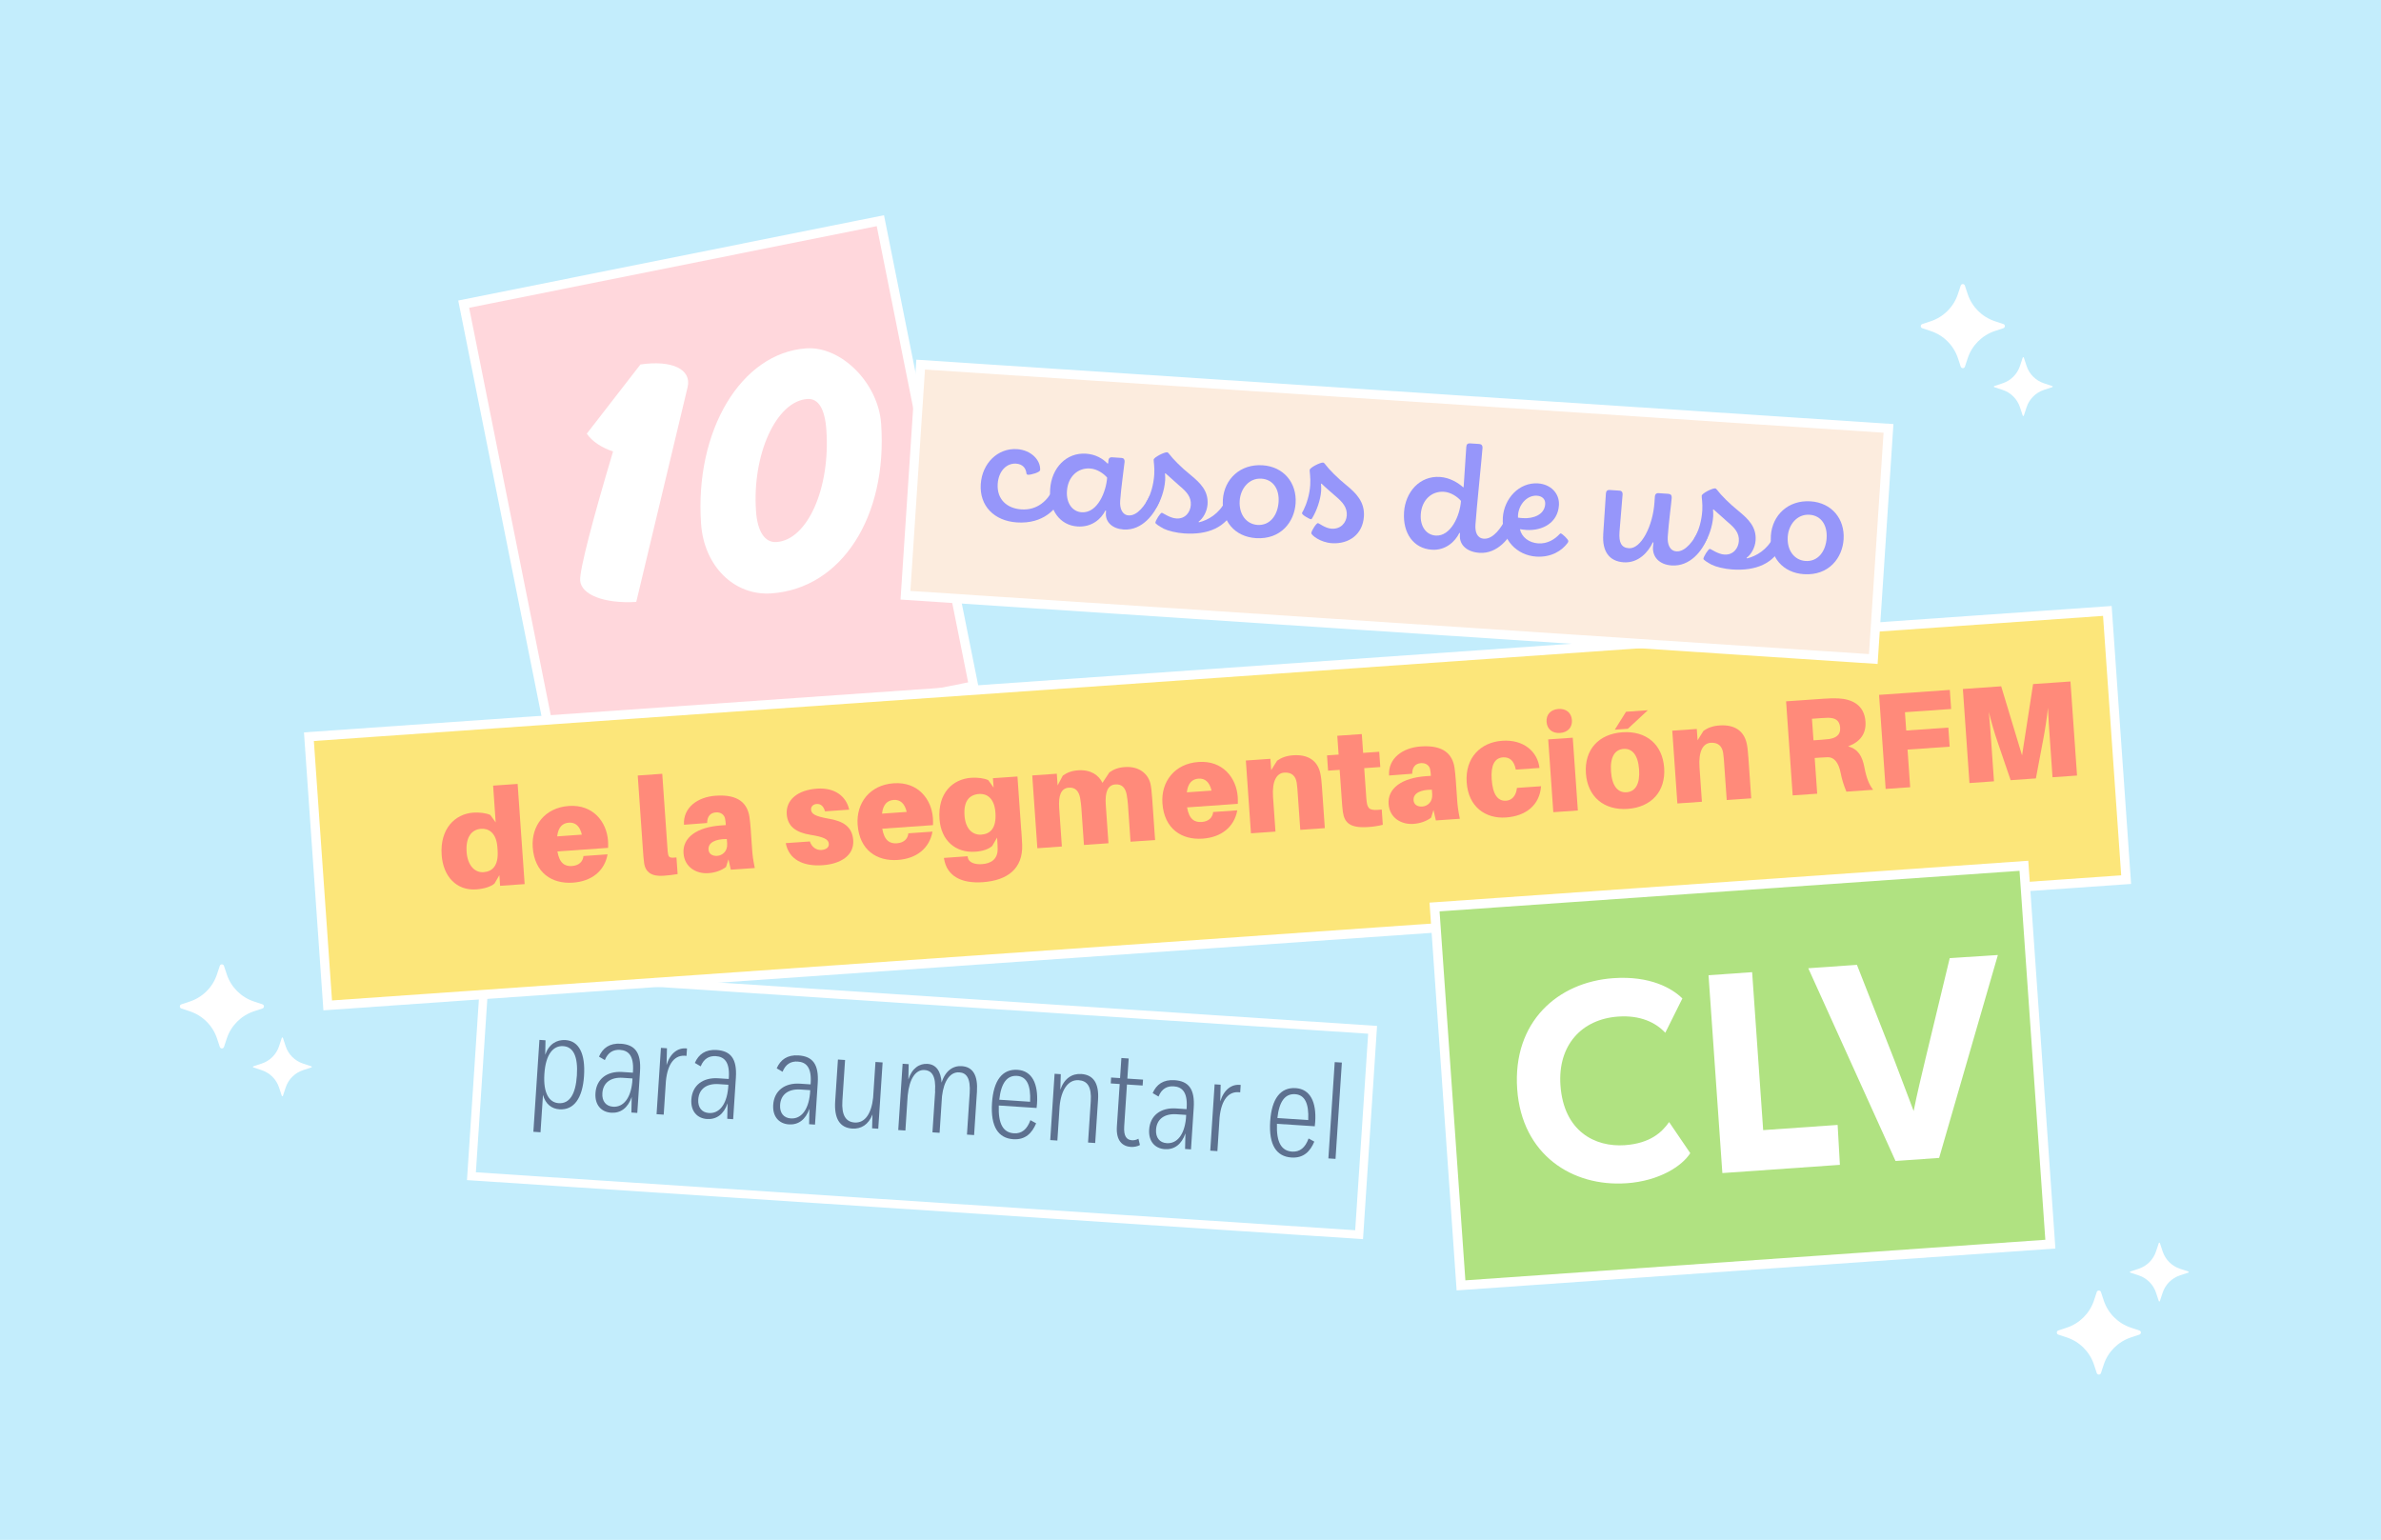 <?xml version="1.0" encoding="UTF-8"?>
<svg xmlns="http://www.w3.org/2000/svg" xmlns:xlink="http://www.w3.org/1999/xlink" viewBox="0 0 770 498">
  <defs>
    <style>
      .cls-1 {
        fill: #9696fa;
      }

      .cls-2 {
        fill: #fce67a;
        filter: url(#drop-shadow-31);
      }

      .cls-2, .cls-3, .cls-4, .cls-5, .cls-6 {
        stroke: #fff;
        stroke-miterlimit: 10;
      }

      .cls-2, .cls-4, .cls-5 {
        stroke-width: 3px;
      }

      .cls-3 {
        fill: #b0e281;
        filter: url(#drop-shadow-33);
        stroke-width: 3.05px;
      }

      .cls-4 {
        fill: #ffd7dc;
        filter: url(#drop-shadow-30);
      }

      .cls-7 {
        fill: #fff;
      }

      .cls-5 {
        fill: #fcecde;
        filter: url(#drop-shadow-32);
      }

      .cls-6 {
        fill: #c3edfc;
        filter: url(#drop-shadow-29);
        stroke-width: 2.71px;
      }

      .cls-8 {
        fill: #5d7190;
      }

      .cls-9 {
        fill: #c3edfc;
      }

      .cls-10 {
        fill: #ff8a7a;
      }
    </style>
    <filter id="drop-shadow-29" x="149.9" y="307.04" width="301.71" height="95.42" filterUnits="userSpaceOnUse">
      <feOffset dx="-4.51" dy="4.51"/>
      <feGaussianBlur result="blur" stdDeviation="0"/>
      <feFlood flood-color="#91aeff" flood-opacity=".2"/>
      <feComposite in2="blur" operator="in"/>
      <feComposite in="SourceGraphic"/>
    </filter>
    <filter id="drop-shadow-30" x="145.35" y="61.93" width="176.98" height="189.56" filterUnits="userSpaceOnUse">
      <feOffset dx="-5" dy="5"/>
      <feGaussianBlur result="blur-2" stdDeviation="0"/>
      <feFlood flood-color="#91aeff" flood-opacity=".2"/>
      <feComposite in2="blur-2" operator="in"/>
      <feComposite in="SourceGraphic"/>
    </filter>
    <filter id="drop-shadow-31" x="96.19" y="186.89" width="601.09" height="140.98" filterUnits="userSpaceOnUse">
      <feOffset dx="-7.01" dy="7.01"/>
      <feGaussianBlur result="blur-3" stdDeviation="0"/>
      <feFlood flood-color="#91aeff" flood-opacity=".2"/>
      <feComposite in2="blur-3" operator="in"/>
      <feComposite in="SourceGraphic"/>
    </filter>
    <filter id="drop-shadow-32" x="289.96" y="110.04" width="329.28" height="106.57" filterUnits="userSpaceOnUse">
      <feOffset dx="-5" dy="5"/>
      <feGaussianBlur result="blur-4" stdDeviation="0"/>
      <feFlood flood-color="#91aeff" flood-opacity=".2"/>
      <feComposite in2="blur-4" operator="in"/>
      <feComposite in="SourceGraphic"/>
    </filter>
    <filter id="drop-shadow-33" x="460.3" y="271.31" width="210.76" height="147.29" filterUnits="userSpaceOnUse">
      <feOffset dx="-5.09" dy="5.09"/>
      <feGaussianBlur result="blur-5" stdDeviation="0"/>
      <feFlood flood-color="#91aeff" flood-opacity=".2"/>
      <feComposite in2="blur-5" operator="in"/>
      <feComposite in="SourceGraphic"/>
    </filter>
  </defs>
  <g id="Calque_2" data-name="Calque 2">
    <rect class="cls-9" x="-12" y="-8.68" width="794" height="518.11"/>
  </g>
  <g id="Calque_3" data-name="Calque 3">
    <g>
      <path class="cls-7" d="M654.49,115.64l.9,2.72c.87,2.64,2.95,4.72,5.59,5.59l2.72.9c.17.06.17.29,0,.35l-2.72.9c-2.64.87-4.72,2.95-5.59,5.59l-.9,2.72c-.06.17-.29.17-.35,0l-.9-2.72c-.87-2.64-2.95-4.72-5.59-5.59l-2.72-.9c-.17-.06-.17-.29,0-.35l2.72-.9c2.64-.87,4.72-2.95,5.59-5.59l.9-2.72c.06-.17.29-.17.35,0Z"/>
      <path class="cls-7" d="M635.43,92.36l.9,2.72c1.38,4.17,4.65,7.44,8.82,8.81l2.72.9c.65.21.65,1.13,0,1.35l-2.72.9c-4.17,1.38-7.44,4.65-8.81,8.82l-.9,2.72c-.21.65-1.13.65-1.35,0l-.9-2.72c-1.38-4.17-4.65-7.44-8.82-8.81l-2.72-.9c-.65-.21-.65-1.13,0-1.35l2.72-.9c4.17-1.38,7.44-4.65,8.81-8.82l.9-2.72c.21-.65,1.13-.65,1.35,0Z"/>
    </g>
    <g>
      <path class="cls-7" d="M91.49,335.64l.9,2.72c.87,2.64,2.95,4.72,5.59,5.59l2.72.9c.17.06.17.29,0,.35l-2.72.9c-2.64.87-4.72,2.95-5.59,5.59l-.9,2.72c-.06.17-.29.17-.35,0l-.9-2.72c-.87-2.64-2.95-4.72-5.59-5.59l-2.72-.9c-.17-.06-.17-.29,0-.35l2.72-.9c2.64-.87,4.72-2.95,5.59-5.59l.9-2.72c.06-.17.29-.17.35,0Z"/>
      <path class="cls-7" d="M72.43,312.36l.9,2.72c1.38,4.17,4.65,7.44,8.82,8.81l2.72.9c.65.21.65,1.13,0,1.35l-2.72.9c-4.17,1.38-7.44,4.65-8.81,8.82l-.9,2.72c-.21.65-1.13.65-1.35,0l-.9-2.72c-1.38-4.17-4.65-7.44-8.82-8.81l-2.72-.9c-.65-.21-.65-1.13,0-1.35l2.72-.9c4.17-1.38,7.44-4.65,8.81-8.82l.9-2.72c.21-.65,1.13-.65,1.35,0Z"/>
    </g>
    <g>
      <path class="cls-7" d="M688.93,411.21l2.72-.9c2.64-.87,4.72-2.95,5.59-5.59l.9-2.72c.06-.17.29-.17.35,0l.9,2.72c.87,2.64,2.95,4.72,5.59,5.59l2.72.9c.17.06.17.29,0,.35l-2.72.9c-2.64.87-4.72,2.95-5.59,5.59l-.9,2.72c-.06.17-.29.17-.35,0l-.9-2.72c-.87-2.64-2.95-4.72-5.59-5.59l-2.72-.9c-.17-.06-.17-.29,0-.35Z"/>
      <path class="cls-7" d="M665.65,430.27l2.72-.9c4.17-1.38,7.44-4.65,8.81-8.81l.9-2.72c.21-.65,1.13-.65,1.35,0l.9,2.72c1.38,4.17,4.65,7.44,8.81,8.81l2.72.9c.65.21.65,1.13,0,1.35l-2.72.9c-4.17,1.38-7.44,4.65-8.81,8.81l-.9,2.72c-.21.65-1.13.65-1.35,0l-.9-2.72c-1.38-4.17-4.65-7.44-8.81-8.81l-2.72-.9c-.65-.21-.65-1.13,0-1.35Z"/>
    </g>
    <rect class="cls-6" x="159.16" y="319.29" width="287.69" height="66.4" transform="translate(23.8 -19.14) rotate(3.77)"/>
    <g>
      <path class="cls-8" d="M176.32,341.11c1.16-3.41,3.68-4.94,6.57-4.75,4.32.28,6.46,4.36,5.98,11.61-.47,7.21-3.28,11.09-7.95,10.78-2.49-.16-4.54-1.68-5.32-4.68l-.8,12.1-2.31-.15,1.96-29.72,1.96.13-.09,4.69ZM180.65,356.77c3.56.23,5.51-2.9,5.91-8.95.4-6.09-1.09-9.28-4.42-9.5-3.2-.21-5.67,2.58-6.09,8.98-.42,6.32,1.62,9.27,4.6,9.46Z"/>
      <path class="cls-8" d="M204.28,354.79c-1.21,3.5-3.56,5.26-6.63,5.06-3.25-.21-5.33-2.58-5.08-6.32.3-4.58,3.73-7.17,8.67-6.85l3.43.23.04-.58c.28-4.94-1.49-6.62-4.2-6.8-2.13-.14-3.89.77-4.91,3.3l-1.89-1.11c1.21-2.78,3.42-4.42,7.07-4.18,4.54.3,6.61,2.85,6.2,8.94l-.88,13.44-1.91-.13.1-5ZM204.46,350.02l.08-1.25-3.16-.21c-3.83-.25-6.36,1.55-6.58,4.97-.17,2.58,1.15,4.23,3.46,4.38,3.34.22,5.68-2.75,6.2-7.9Z"/>
      <path class="cls-8" d="M213.73,338.88l1.96.13-.13,5.4c1.19-3.85,3.73-5.7,6.61-5.33l-.16,2.4c-3.71-.56-6.1,2.37-6.66,8.14l-.71,10.86-2.31-.15,1.41-21.44Z"/>
      <path class="cls-8" d="M235.29,356.83c-1.21,3.5-3.56,5.26-6.63,5.06-3.25-.21-5.33-2.58-5.08-6.32.3-4.58,3.73-7.17,8.67-6.85l3.42.22.04-.58c.28-4.94-1.49-6.62-4.2-6.8-2.14-.14-3.89.77-4.91,3.3l-1.89-1.11c1.21-2.78,3.42-4.42,7.07-4.18,4.54.3,6.6,2.85,6.2,8.94l-.88,13.44-1.91-.13.11-5ZM235.47,352.06l.08-1.25-3.16-.21c-3.83-.25-6.36,1.55-6.58,4.97-.17,2.58,1.15,4.23,3.46,4.38,3.34.22,5.68-2.76,6.19-7.9Z"/>
      <path class="cls-8" d="M261.76,358.57c-1.21,3.5-3.56,5.26-6.63,5.06-3.25-.21-5.33-2.58-5.08-6.32.3-4.58,3.73-7.17,8.67-6.85l3.42.23.04-.58c.28-4.94-1.48-6.62-4.2-6.8-2.14-.14-3.89.77-4.91,3.3l-1.89-1.11c1.21-2.78,3.42-4.42,7.07-4.18,4.54.3,6.6,2.85,6.2,8.94l-.88,13.44-1.91-.13.1-5ZM261.94,353.81l.08-1.25-3.16-.21c-3.83-.25-6.36,1.55-6.58,4.97-.17,2.58,1.15,4.23,3.46,4.38,3.34.22,5.68-2.75,6.19-7.9Z"/>
      <path class="cls-8" d="M282.03,364.91l.12-4.5c-1.25,3.31-3.71,4.76-6.56,4.57-4.05-.27-5.86-3.29-5.5-8.81l.89-13.52,2.31.15-.87,13.17c-.32,4.8,1.2,6.87,3.96,7.05,3.34.22,5.42-2.86,5.98-8.01l.76-11.57,2.31.15-1.41,21.44-2-.13Z"/>
      <path class="cls-8" d="M302.39,352.89c.32-4.81-.99-6.68-3.39-6.84-2.89-.19-4.92,2.8-5.46,8.26l-.74,11.3-2.31-.15,1.41-21.44,1.96.13-.1,4.95c1.18-3.68,3.61-5.21,6.19-5.04,2.89.19,4.3,2.47,4.56,6.06,1.19-3.85,3.71-5.52,6.52-5.33,3.61.24,5.26,2.98,4.91,8.28l-.92,14.01-2.31-.15.88-13.39c.32-4.8-1-6.59-3.35-6.74-2.94-.19-5,2.67-5.6,7.72l-.78,11.83-2.31-.15.88-13.3Z"/>
      <path class="cls-8" d="M320.81,356.7c.48-7.34,3.36-11.04,8.26-10.72,4.71.31,6.72,4.51,6.3,10.92-.03.44-.11,1.02-.14,1.42l-12.23-.8c-.22,6.06,1.48,8.76,4.9,8.99,2.49.16,4.24-1.24,5.33-4.25l1.85,1.02c-1.33,3.17-3.48,5.4-7.4,5.14-4.8-.32-7.38-4.01-6.87-11.71ZM323.16,355.65l9.97.66c.27-5.48-1.16-8.16-4.23-8.37-3.2-.21-5.15,2.25-5.74,7.71Z"/>
      <path class="cls-8" d="M343.05,347.39l-.15,5.04c1.27-3.67,3.79-5.29,6.77-5.1,3.96.26,5.79,3.02,5.43,8.4l-.92,13.92-2.31-.15.88-13.39c.31-4.76-1.17-6.6-3.93-6.78-3.38-.22-5.66,3.11-6.14,8.4l-.73,11.12-2.31-.15,1.41-21.44,2,.13Z"/>
      <path class="cls-8" d="M365.76,370.92c-2.8-.18-4.87-2.02-4.57-6.6l.91-13.75-2.89-.19.12-1.91,2.89.19.43-6.5,2.36.16-.43,6.5,5.07.33-.13,1.91-5.07-.33-.89,13.52c-.21,3.2.78,4.39,2.47,4.5.71.05,1.44-.08,2.13-.49l.49,2.04c-.84.48-1.96.67-2.9.61Z"/>
      <path class="cls-8" d="M383.34,366.58c-1.21,3.5-3.56,5.26-6.63,5.06-3.25-.21-5.33-2.58-5.08-6.32.3-4.58,3.73-7.17,8.67-6.85l3.43.23.04-.58c.28-4.94-1.49-6.62-4.2-6.8-2.13-.14-3.89.77-4.91,3.3l-1.89-1.11c1.21-2.78,3.42-4.42,7.07-4.18,4.54.3,6.61,2.85,6.2,8.94l-.88,13.44-1.91-.13.11-5ZM383.52,361.81l.08-1.25-3.16-.21c-3.83-.25-6.36,1.55-6.58,4.97-.17,2.58,1.15,4.23,3.46,4.38,3.34.22,5.68-2.75,6.2-7.9Z"/>
      <path class="cls-8" d="M392.79,350.67l1.96.13-.13,5.4c1.19-3.85,3.73-5.7,6.61-5.33l-.16,2.4c-3.71-.56-6.1,2.37-6.66,8.14l-.71,10.86-2.31-.15,1.41-21.44Z"/>
      <path class="cls-8" d="M410.77,362.62c.48-7.34,3.36-11.04,8.26-10.72,4.71.31,6.72,4.51,6.3,10.92-.03.44-.11,1.02-.14,1.42l-12.23-.8c-.22,6.06,1.48,8.76,4.9,8.99,2.49.16,4.24-1.24,5.33-4.25l1.85,1.02c-1.33,3.17-3.48,5.4-7.4,5.14-4.81-.32-7.38-4.01-6.87-11.71ZM413.11,361.57l9.96.66c.27-5.48-1.16-8.16-4.23-8.37-3.2-.21-5.15,2.25-5.74,7.71Z"/>
      <path class="cls-8" d="M431.9,374.78l-2.31-.15,2.05-31.14,2.31.15-2.05,31.14Z"/>
    </g>
    <rect class="cls-4" x="167.62" y="77.47" width="137.43" height="153.48" transform="translate(-25.7 49.45) rotate(-11.33)"/>
    <rect class="cls-2" x="108.73" y="210.32" width="583.02" height="87.11" transform="translate(-16.73 28.54) rotate(-4)"/>
    <g>
      <path class="cls-7" d="M207.12,117.87c10.24-1.5,16.6,1.57,15.25,7.33l-16.61,69.46c-10.2.62-17.82-2.27-18.14-6.93-.23-3.3,4.08-19.8,10.64-41.73-3.69-1.21-6.76-3.23-8.5-5.75l17.36-22.39Z"/>
      <path class="cls-7" d="M226.72,169.39c-2.1-30.1,12.92-55.25,33.99-56.73,11.36-.79,23.33,11.25,24.24,24.36,2.11,30.2-12.86,53.3-35.48,54.88-12.04.84-21.79-8.82-22.75-22.51ZM267.24,139.04c-.47-6.8-2.57-10.26-6.16-10.01-10,.7-17.88,17.84-16.59,36.29.46,6.6,2.86,10.24,6.65,9.98,10-.7,17.42-17.42,16.1-36.25Z"/>
    </g>
    <g>
      <path class="cls-10" d="M169.66,285.92l-7.93.55-.24-3.44-1.58,2.72c-1.25,1.06-3.51,1.71-5.89,1.88-6.39.45-10.7-4.17-11.19-11.13-.59-8.38,4.21-13.27,10.25-13.7,1.94-.14,4.26.15,5.5.77l1.72,2.4-.83-11.9,7.93-.55,2.27,32.4ZM160.92,275.01l-.07-1.01c-.33-4.72-2.87-6.13-5.25-5.97-3.09.22-5.04,2.7-4.7,7.5.31,4.41,2.69,6.72,5.46,6.53,2.91-.2,4.9-2.12,4.56-7.05Z"/>
      <path class="cls-10" d="M196.66,274.2l-16.4,1.15c.67,3.9,2.47,4.88,4.71,4.72,2.25-.16,3.54-1.4,3.72-3.23l7.8-.55c-.99,5.43-5.19,8.74-11.23,9.16-6.75.47-12.4-3.16-12.98-11.45-.48-6.88,3.84-12.8,11.69-13.35s12.23,5.17,12.66,11.25c.05.71.06,1.5.03,2.3ZM180.19,270.48l7.98-.56c-.63-2.75-2.1-4.02-4.21-3.87-2.07.15-3.44,1.48-3.77,4.43Z"/>
      <path class="cls-10" d="M215.84,274.19c.08,1.1.11,1.59.24,2.15.2.92.62,1.2,2.68.96l.38,5.38c-1.45.23-2.85.42-4.61.54-3.66.26-5.83-1.05-6.23-4.17-.17-1.23-.26-2.42-.38-4.18l-1.68-24.07,7.93-.56,1.67,23.94Z"/>
      <path class="cls-10" d="M235.59,277.85l-.8,2.54c-1.6,1.18-3.55,1.84-5.71,1.99-3.88.27-7.71-1.9-8.03-6.44-.35-5.03,4.19-8.44,12.17-9l1.5-.1-.02-.35c-.03-.49-.07-.97-.21-1.71-.21-1.18-1.26-2.17-2.98-2.05-1.85.13-2.83,1.39-2.82,3.43l-7.49.57c-.34-5.51,4.33-8.99,10.28-9.4,7.45-.52,10.24,2.61,10.89,6.86.17,1.18.31,2.55.41,4l.46,6.61c.12,1.76.32,3.34.86,5.92l-7.76.54-.77-3.4ZM235.16,272.88l-.11-1.54c-3.59-.02-6.08,1.09-5.92,3.42.1,1.41,1.26,2.13,2.84,2.02s3.36-1.43,3.18-3.9Z"/>
      <path class="cls-10" d="M274.61,261.84l-7.8.55c-.47-1.61-1.32-2.48-2.74-2.38-1.1.08-1.85.84-1.77,1.85.09,1.32,1.21,2.13,5.79,2.92,4.35.76,7.52,2.4,7.84,6.94.35,5.02-4.2,7.69-9.89,8.09-6.39.45-10.94-1.89-11.93-7.14l7.8-.54c.57,1.78,2.06,2.87,3.74,2.75,1.41-.1,2.47-.75,2.39-1.98-.1-1.5-1.66-2.23-5.92-2.91-4.57-.74-7.4-2.63-7.69-6.64-.33-4.67,3.53-7.87,9.79-8.3,5.86-.41,9.48,2.57,10.4,6.8Z"/>
      <path class="cls-10" d="M301.72,266.85l-16.4,1.15c.67,3.9,2.47,4.88,4.72,4.72s3.53-1.4,3.72-3.23l7.8-.54c-.99,5.43-5.19,8.74-11.23,9.16-6.75.47-12.4-3.16-12.98-11.45-.48-6.88,3.84-12.81,11.69-13.35s12.23,5.17,12.66,11.25c.05.71.06,1.5.03,2.3ZM285.24,263.13l7.98-.56c-.64-2.75-2.1-4.02-4.21-3.87-2.07.15-3.44,1.48-3.77,4.43Z"/>
      <path class="cls-10" d="M330.29,268.66c.1,1.45.23,3.26.27,4.54.28,7.73-4.77,11.54-12.75,12.1-7.05.49-11.53-2.07-12.48-7.41l-.08-.44,7.67-.54.07.44c.28,1.53,2.15,2.29,4.62,2.11,2.95-.21,5.02-1.64,5.02-4.83,0-.71-.04-1.81-.13-3.09l-.05-.66-1.58,2.72c-1.25,1.06-3.07,1.68-5.45,1.84-6.39.45-11.11-3.61-11.59-10.57-.59-8.38,4.23-12.92,10.27-13.34,1.94-.14,4.26.15,5.5.77l1.72,2.41-.21-3.04,7.93-.55,1.23,17.54ZM321.91,262.87v-.13c-.34-4.72-2.87-6.13-5.25-5.97-3.09.22-5.08,2.17-4.74,6.97.31,4.41,2.66,6.37,5.44,6.18,2.91-.2,4.9-2.12,4.56-7.05Z"/>
      <path class="cls-10" d="M372.59,257.91l.96,13.75-7.94.55-.84-11.99c-.05-.75-.19-2.02-.4-3.21-.42-2.23-1.57-3.48-3.64-3.33-2.56.18-3.41,2.59-3.13,6.6l.87,12.43-7.93.55-.84-11.99c-.05-.75-.19-2.03-.4-3.21-.42-2.23-1.57-3.48-3.64-3.33-2.56.18-3.41,2.58-3.13,6.6l.87,12.43-7.93.56-1.65-23.54,7.94-.56.26,3.79,1.68-3.17c1.39-.98,2.81-1.57,4.97-1.72,4.01-.28,6.66,1.53,7.86,4.06l2.24-3.39c1.39-.98,2.81-1.57,4.97-1.72,4.72-.33,7.55,2.22,8.31,5.4.26,1.18.4,2.54.53,4.44Z"/>
      <path class="cls-10" d="M400.29,259.96l-16.4,1.15c.67,3.9,2.47,4.88,4.72,4.72s3.53-1.4,3.72-3.23l7.8-.54c-.99,5.43-5.19,8.74-11.23,9.16-6.74.47-12.4-3.16-12.98-11.45-.48-6.88,3.84-12.81,11.69-13.35,7.85-.55,12.23,5.17,12.66,11.25.05.71.06,1.5.03,2.3ZM383.82,256.24l7.98-.56c-.64-2.75-2.1-4.02-4.21-3.87-2.07.15-3.44,1.48-3.77,4.43Z"/>
      <path class="cls-10" d="M427.51,254.51l.93,13.31-7.94.55-.84-11.99c-.05-.75-.14-2.03-.31-3.21-.33-2.24-1.66-3.47-4.04-3.3-2.42.17-3.98,2.63-3.61,7.96l.78,11.11-7.93.55-1.65-23.54,7.94-.55.26,3.66,1.91-3.06c1.39-.98,3.03-1.59,5.19-1.74,4.85-.34,7.88,1.75,8.78,5.81.26,1.18.4,2.54.53,4.44Z"/>
      <path class="cls-10" d="M441.78,257.1c.06.79.12,1.67.21,2.29.34,2.37,1.13,2.84,4.86,2.41l.34,4.94c-1.52.37-2.97.61-4.64.72-5.86.41-7.75-1.27-8.27-4.87-.18-1.36-.26-2.46-.35-3.79l-.69-9.83-3.75.26-.34-4.94,3.75-.26-.43-6.08,7.93-.55.43,6.08,5.2-.36.35,4.94-5.2.36.61,8.68Z"/>
      <path class="cls-10" d="M463.6,261.91l-.8,2.54c-1.6,1.18-3.55,1.84-5.71,2-3.88.27-7.71-1.9-8.03-6.44-.35-5.03,4.19-8.44,12.17-9l1.5-.1-.02-.35c-.03-.49-.07-.97-.21-1.71-.21-1.18-1.26-2.17-2.98-2.05-1.85.13-2.83,1.39-2.82,3.43l-7.49.57c-.34-5.51,4.33-8.99,10.28-9.4,7.45-.52,10.24,2.61,10.89,6.86.17,1.18.31,2.55.41,4l.46,6.61c.12,1.76.32,3.34.86,5.92l-7.76.54-.77-3.4ZM463.17,256.93l-.11-1.54c-3.59-.02-6.08,1.09-5.92,3.42.1,1.41,1.26,2.13,2.84,2.02,1.59-.11,3.36-1.43,3.18-3.9Z"/>
      <path class="cls-10" d="M497.87,248.35l-7.67.54c-.57-3.06-2.19-4.1-4.17-3.96-2.65.18-3.94,2.53-3.63,7.08.35,5.02,2,7.12,4.69,6.94,1.81-.13,3.21-1.55,3.48-4.14l7.8-.54c-.46,6.15-4.95,9.65-11.34,10.1-6.75.47-12.16-3.53-12.71-11.29-.57-8.11,4.58-13.04,11.5-13.52,6.92-.48,11.45,3.54,12.04,8.82Z"/>
      <path class="cls-10" d="M508.35,232.87c.17,2.38-1.36,3.99-3.83,4.17-2.47.17-4.21-1.21-4.37-3.59-.17-2.38,1.36-3.99,3.83-4.17,2.47-.17,4.2,1.21,4.37,3.59ZM502.33,262.66l-1.65-23.54,7.94-.55,1.65,23.54-7.93.55Z"/>
      <path class="cls-10" d="M538.18,248.32c.53,7.54-4.07,12.73-11.79,13.27-7.71.54-12.99-3.96-13.52-11.5-.53-7.58,4.07-12.73,11.79-13.27,7.71-.54,12.99,3.92,13.52,11.5ZM530.07,248.89c-.33-4.72-2.21-6.89-5.03-6.69s-4.38,2.61-4.05,7.33c.33,4.67,2.21,6.89,5.03,6.69s4.38-2.65,4.05-7.33ZM522.22,235.97l3.63-5.79,7.05-.49-6.45,5.99-4.23.3Z"/>
      <path class="cls-10" d="M565.41,244.87l.93,13.31-7.93.55-.84-11.99c-.05-.75-.14-2.03-.31-3.21-.33-2.24-1.66-3.47-4.04-3.31-2.42.17-3.98,2.63-3.61,7.96l.78,11.11-7.94.55-1.65-23.54,7.93-.55.26,3.66,1.91-3.06c1.39-.98,3.03-1.59,5.19-1.74,4.85-.34,7.88,1.75,8.78,5.81.26,1.18.4,2.54.53,4.44Z"/>
      <path class="cls-10" d="M605.75,255.42l-8.64.6c-.86-2.11-1.42-3.84-1.84-5.98-.63-3.32-2.09-5.17-4.13-5.16-.88.02-1.63.07-2.52.13l-1.76.12.81,11.55-7.93.55-2.13-30.42,12.08-.84c1.9-.13,3.13-.17,4.78-.11,4.45.22,8.43,2.11,8.81,7.49.27,3.84-1.62,6.54-5.6,8.01,3.25.92,4.56,3.18,5.26,6.81.64,3.41,1.49,5.52,2.81,7.25ZM589.34,239.21c.84-.06,1.54-.11,2.11-.19,2.01-.32,3.82-1.15,3.64-3.71s-1.86-3.15-3.9-3.18c-.58,0-1.28.04-2.12.1l-3.09.22.49,6.97,2.87-.2Z"/>
      <path class="cls-10" d="M616.46,236.25l13.62-.95.43,6.17-13.62.95.85,12.17-7.93.55-2.13-30.42,22.88-1.6.43,6.17-14.94,1.04.41,5.91Z"/>
      <path class="cls-10" d="M671.7,250.81l-7.93.55-.89-12.78c-.19-2.65-.46-6.57-.59-9.66-.31,3.12-.92,7.06-1.44,9.8l-2.46,13.02-8.16.57-4.29-12.55c-.89-2.6-2.05-6.46-2.75-9.51.3,3.08.58,7,.76,9.65l.89,12.78-7.93.56-2.13-30.42,12.39-.87,6.75,22.34,3.57-23.06,12.08-.84,2.13,30.42Z"/>
    </g>
    <rect class="cls-5" x="300.27" y="123.45" width="313.67" height="74.75" transform="translate(11.55 -29.67) rotate(3.77)"/>
    <g>
      <path class="cls-1" d="M317.18,156.53c.43-6.61,5.43-11.7,11.73-11.28,4.64.31,7.66,3.64,7.46,6.77-.05.76-3.04,1.57-3.9,1.52-.35-.02-.49-.18-.53-.49-.19-1.74-1.32-2.97-3.34-3.11-3.08-.2-5.68,2.41-5.95,6.55-.33,5.09,3.12,7.96,7.66,8.25,5.24.35,8.5-2.99,10.14-6.32.12-.25.23-.34.43-.33.4.03,2.8,1.35,2.76,1.85-.01.15-.08.4-.14.55-1.69,4.09-6.11,9.02-14.64,8.46-7.31-.48-12.16-5.31-11.69-12.42Z"/>
      <path class="cls-1" d="M339.61,158.21c.46-6.96,5.29-11.91,11.59-11.49,3.18.21,5.46,1.63,6.98,3.2l.21-.09.06-.91c.05-.71.48-1.08,1.08-1.04l3.18.21c.66.04,1.03.47.98,1.23-.06.96-1.18,8.68-1.44,12.67-.17,2.52.71,4.55,2.73,4.69,2.88.19,5.39-3.39,6.74-6.19.12-.25.23-.34.48-.32.4.03,2.8,1.35,2.77,1.8,0,.15-.07.35-.13.5-1.33,3.3-5.21,9.18-11.47,8.77-3.53-.23-5.93-2.31-5.73-5.34l.05-.76-.2-.06c-1.4,2.79-4.41,5.48-9.05,5.18-5.6-.37-9.28-5.22-8.83-12.03ZM358.04,154.46c-1.03-1.23-3.16-2.79-5.53-2.95-3.98-.26-7.17,2.67-7.47,7.31-.26,3.93,1.79,6.65,4.77,6.85,5.24.34,7.95-6.92,8.23-11.21Z"/>
      <path class="cls-1" d="M376.3,170.95c-1.42-.75-2.68-1.59-2.66-1.9.05-.76,1.63-3.23,2.08-3.21.4.03,2.57,1.69,4.69,1.83,2.98.2,4.55-2.13,4.69-4.35.17-2.57-1.29-4.24-3.6-6.16-1.77-1.54-2.97-2.62-4.59-4.1l-.16.09c.07.56.1,1.58.06,2.13-.22,3.33-1.52,6.94-2.92,8.98-.12.25-.22.34-.38.33-.55-.04-2.95-1.41-2.91-1.96,0-.15.35-.69.52-1.03,1.03-1.86,1.94-4.79,2.16-8.16.15-2.32-.22-4.27-.19-4.77.05-.81,3.45-2.46,4.31-2.4.25.02.35.12.58.39,1.4,1.87,4.1,4.58,6.99,6.89,3.27,2.7,5.84,5.2,5.55,9.53-.16,2.37-1.47,4.61-2.9,5.63l.09.21c2.93-.67,6.62-2.81,8.5-6.78.12-.25.23-.39.48-.37.45.03,2.8,1.35,2.77,1.8,0,.15-.08.45-.14.6-2.76,6.56-8.84,8.84-16.35,8.34-2.57-.17-5.26-.85-6.68-1.55Z"/>
      <path class="cls-1" d="M395.46,161.63c.45-6.76,5.68-11.63,12.84-11.16,6.91.45,11.12,5.75,10.69,12.3-.39,6-4.78,11.79-12.84,11.26-6.86-.45-11.13-5.54-10.68-12.4ZM413.49,162.31c.27-4.03-1.7-7.25-5.53-7.51-4.04-.27-6.79,3.2-7.05,7.13-.29,4.44,2.18,7.59,5.76,7.83,3.98.26,6.53-3.06,6.82-7.45Z"/>
      <path class="cls-1" d="M424.08,172.37c.05-.76,1.63-3.24,2.13-3.2.35.02,2.37,1.68,4.39,1.81,3.08.2,4.79-2.01,4.94-4.28.17-2.62-1.34-4.29-3.59-6.21-1.77-1.58-2.97-2.53-4.59-4.1l-.16.09c.06.61.1,1.63.05,2.28-.2,3.03-1.55,6.63-2.91,8.83-.12.25-.22.34-.38.33-.5-.03-2.95-1.41-2.91-1.96,0-.15.35-.69.52-1.03.93-1.86,1.94-4.89,2.15-8.01.16-2.47-.22-4.42-.18-4.92.05-.81,3.45-2.46,4.31-2.4.25.02.4.13.63.45,1.3,1.76,4.11,4.58,6.89,6.83,3.27,2.65,6.02,5.51,5.71,10.15-.38,5.8-4.85,9-10.39,8.64-3.73-.25-6.66-2.62-6.62-3.27Z"/>
      <path class="cls-1" d="M454.05,165.69c.43-6.55,5.04-11.88,11.64-11.44,3.18.21,5.9,1.91,7.48,3.33l.16-.04.86-13.01c.06-.86.48-1.18,1.19-1.14l3.03.2c.71.05,1.08.53,1.03,1.23-.18,2.77-1.98,20.08-2.29,24.87-.16,2.42.57,4.39,2.74,4.53,3.08.2,5.72-3.78,6.89-6.18.12-.25.23-.34.48-.32.45.03,2.79,1.4,2.77,1.8,0,.15-.07.35-.13.5-1.47,3.9-5.62,9.15-11.42,8.77-4.04-.27-6.57-2.51-6.36-5.74l.04-.65-.2-.06c-1.41,2.89-4.53,5.73-8.92,5.44-5.9-.39-9.42-5.33-8.98-12.09ZM472.47,161.99c-1.03-1.23-3.16-2.79-5.53-2.95-3.98-.26-7.17,2.67-7.47,7.31-.26,3.93,1.79,6.65,4.82,6.85,4.84.32,7.86-6.37,8.18-11.21Z"/>
      <path class="cls-1" d="M486,167.43c.41-6.2,5.26-11.5,11.37-11.1,4.19.28,7.03,3.3,6.78,7.08-.37,5.65-5.31,8.31-10.55,7.97-.66-.04-1.61-.16-2.06-.24.54,2.52,2.85,4.39,5.93,4.59,2.98.2,5.36-1.37,6.83-2.94.17-.19.27-.29.47-.27.4.03,2.46,1.93,2.42,2.49-.01.2-.13.45-.24.59-1.83,2.46-5.22,4.72-10.17,4.4-6.15-.41-11.25-5.35-10.77-12.56ZM499.71,163.07c.11-1.61-.94-2.64-2.66-2.76-3.18-.21-5.91,2.8-6.14,6.38-.02.25.02.51,0,.71.45.08.91.11,1.61.16,3.38.22,6.96-1.11,7.18-4.49Z"/>
      <path class="cls-1" d="M518.46,172.91l.88-13.31c.05-.81.48-1.18,1.19-1.14l3.18.21c.76.05,1.08.53,1.03,1.23-.2,3.08-.78,8.81-1.01,12.19-.22,3.33.58,5.05,3.05,5.21,3.93.26,7.77-7.19,8.27-14.9l.12-1.77c.05-.76.43-1.19,1.19-1.14l3.18.21c.76.05,1.13.48,1.08,1.29-.11,1.71-.97,7.89-1.28,12.53-.16,2.47.61,4.65,2.83,4.79,3.03.2,5.72-3.88,6.84-6.18.12-.25.23-.34.43-.33.45.03,2.8,1.35,2.77,1.8,0,.15-.08.4-.14.55-1.58,4-5.51,9.11-11.46,8.72-3.98-.26-6.25-2.74-6.04-5.97.03-.45.13-1.21.15-1.46l-.2-.06c-1.48,3.2-4.7,6.78-9.44,6.47-4.79-.32-6.95-3.7-6.6-8.94Z"/>
      <path class="cls-1" d="M553.53,182.62c-1.42-.75-2.68-1.59-2.66-1.9.05-.76,1.63-3.24,2.08-3.21.4.03,2.57,1.69,4.69,1.83,2.97.2,4.55-2.13,4.69-4.35.17-2.57-1.29-4.24-3.6-6.16-1.77-1.54-2.97-2.63-4.59-4.1l-.16.09c.06.56.1,1.58.06,2.13-.22,3.33-1.52,6.94-2.92,8.98-.12.25-.22.34-.38.33-.56-.04-2.95-1.41-2.91-1.96,0-.15.35-.69.52-1.03,1.03-1.86,1.94-4.79,2.16-8.16.15-2.32-.23-4.27-.19-4.77.05-.81,3.45-2.46,4.31-2.4.25.02.35.12.58.39,1.4,1.87,4.11,4.57,6.99,6.89,3.27,2.7,5.84,5.2,5.55,9.53-.16,2.37-1.47,4.61-2.9,5.63l.09.21c2.93-.67,6.62-2.81,8.5-6.79.12-.25.23-.39.48-.37.45.03,2.8,1.35,2.77,1.8,0,.15-.08.45-.14.6-2.76,6.55-8.84,8.84-16.35,8.34-2.57-.17-5.26-.85-6.68-1.55Z"/>
      <path class="cls-1" d="M572.68,173.29c.45-6.76,5.68-11.63,12.84-11.16,6.91.46,11.12,5.75,10.69,12.3-.39,6-4.78,11.79-12.84,11.26-6.86-.45-11.13-5.54-10.68-12.4ZM590.72,173.97c.26-4.03-1.7-7.25-5.53-7.5-4.03-.27-6.79,3.2-7.05,7.13-.29,4.44,2.19,7.59,5.77,7.82,3.98.26,6.53-3.06,6.82-7.45Z"/>
    </g>
    <rect class="cls-3" x="472.69" y="281.08" width="191.06" height="122.66" transform="translate(-22.5 40.47) rotate(-4)"/>
    <g>
      <path class="cls-7" d="M525.96,382.66c-17.46,1.22-33.83-9.21-35.31-30.45-1.52-21.75,13.13-34.62,31.1-35.87,11.87-.83,18.98,3.25,22.32,6.56l-5.53,11.1c-3.08-3.33-8.09-5.74-15.23-5.24-11.87.83-19.57,9.32-18.67,22.22,1.05,14.96,11.25,20.04,20.8,19.37,8.26-.58,12.06-4.21,14.34-7.48l6.84,10.06c-2.57,4.07-9.83,8.98-20.66,9.74Z"/>
      <path class="cls-7" d="M552.53,315.39l14.1-.99,3.57,51.08,24.08-1.68.73,12.91-38.01,2.66-4.47-63.97Z"/>
      <path class="cls-7" d="M584.78,313.13l15.74-1.1,12.09,30.78,6.25,16.5c1.08-5.52,2.63-11.85,3.9-17.21l7.77-32.25,15.57-1-19,65.62-14.1.99-28.21-62.31Z"/>
    </g>
  </g>
</svg>